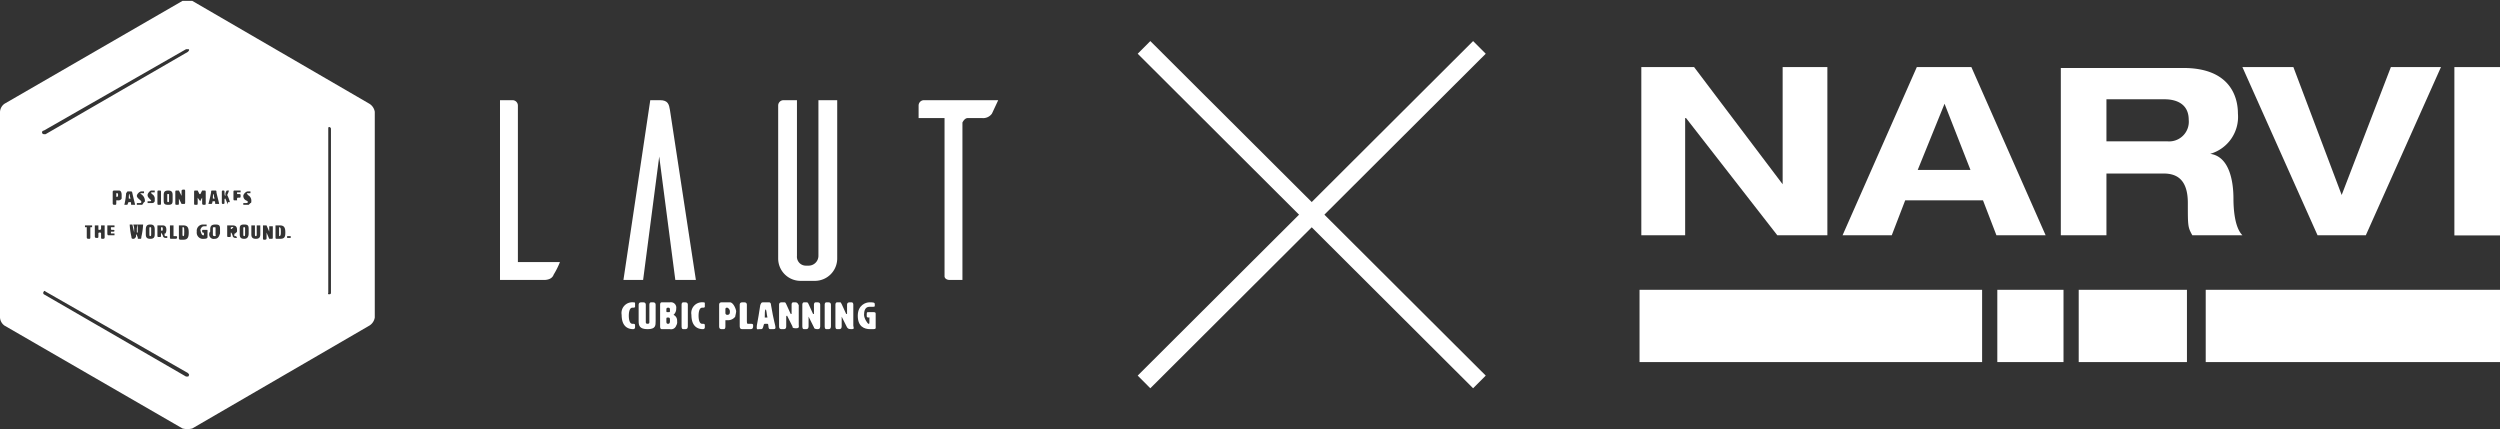 <svg xmlns="http://www.w3.org/2000/svg" viewBox="0 0 279.5 48">
  <rect x="0" y="0" width="279.5" height="48" fill="#333333" stroke="none"/>
  <defs>
    <style>
      .f5706e23-b2df-4ffd-80e7-4ee5e891591e {
        fill: #fff;
      }

      .b4580959-2088-4089-b2ad-15681933a04d {
        fill: none;
        stroke: #fff;
        stroke-miterlimit: 10;
        stroke-width: 2px;
      }
    </style>
  </defs>
  <g id="a27ae999-d1d1-4ebb-a457-c7dc8098975f" data-name="レイヤー 2">
    <g id="ad194d61-1de9-4f96-abe5-880cd34f8c7f" data-name="レイヤー 1">
      <g>
        <g>
          <rect class="f5706e23-b2df-4ffd-80e7-4ee5e891591e" x="246.6" y="32.4" width="33" height="8.08"/>
          <rect class="f5706e23-b2df-4ffd-80e7-4ee5e891591e" x="223.3" y="32.4" width="7.4" height="8.08"/>
          <rect class="f5706e23-b2df-4ffd-80e7-4ee5e891591e" x="232.4" y="32.4" width="12.1" height="8.08"/>
          <rect class="f5706e23-b2df-4ffd-80e7-4ee5e891591e" x="183.3" y="32.4" width="38.3" height="8.08"/>
          <g>
            <polygon class="f5706e23-b2df-4ffd-80e7-4ee5e891591e" points="199.3 7.5 199.3 20.6 199.3 20.6 189.4 7.5 183.5 7.5 183.5 26.3 188.4 26.3 188.4 13.2 188.5 13.2 198.7 26.3 204.3 26.3 204.3 7.5 199.3 7.5"/>
            <path class="f5706e23-b2df-4ffd-80e7-4ee5e891591e" d="M249.7,22.2c0-1.8-.4-4.7-2.6-5h0a4.3,4.3,0,0,0,3.1-4.5c0-1.9-.9-5.1-6.1-5.1H230.4V26.3h5.1V19.4h6.4c1.5,0,2.7.7,2.7,3.3s0,2.7.5,3.6h5.6C249.8,25.4,249.7,23.2,249.7,22.2Zm-7.4-6.4h-6.8V11.1H242c1.3,0,2.7.5,2.7,2.3A2.2,2.2,0,0,1,242.3,15.8Z"/>
            <polygon class="f5706e23-b2df-4ffd-80e7-4ee5e891591e" points="250.7 7.5 256.4 7.5 261.8 21.8 267.3 7.5 272.9 7.5 264.5 26.3 259.1 26.3 250.7 7.5"/>
            <rect class="f5706e23-b2df-4ffd-80e7-4ee5e891591e" x="274.4" y="7.5" width="5.1" height="18.82"/>
            <path class="f5706e23-b2df-4ffd-80e7-4ee5e891591e" d="M220.4,7.5h-6.1L206,26.3h5.5l1.5-3.9h8.7l1.5,3.9h5.5Zm-6,11.5,3-7.4,2.9,7.4Z"/>
          </g>
        </g>
        <g>
          <path class="f5706e23-b2df-4ffd-80e7-4ee5e891591e" d="M57.9,11.8a.6.6,0,0,0-.6-.6H55.9V31.3h4.9c.7,0,1-.3,1.1-.6a8.8,8.8,0,0,0,.7-1.4H57.9Z"/>
          <path class="f5706e23-b2df-4ffd-80e7-4ee5e891591e" d="M77.8,31.3l-2.9-19c-.1-.6-.2-1.1-1.1-1.1H72.7l-3,20.1h2.2l1.8-13.8,1.8,13.8Z"/>
          <path class="f5706e23-b2df-4ffd-80e7-4ee5e891591e" d="M91.1,31.4a2.5,2.5,0,0,0,2.5-2.5V11.2H91.5V28.6a1.1,1.1,0,0,1-1.1,1.1h-.3a1,1,0,0,1-1-1.1V11.2H87.6a.6.6,0,0,0-.6.6V28.9a2.5,2.5,0,0,0,2.5,2.5Z"/>
          <path class="f5706e23-b2df-4ffd-80e7-4ee5e891591e" d="M103.3,11.2a.6.6,0,0,0-.6.6v1.4h2.9V30.9c0,.1.1.4.6.4h1.4V13.7c.1-.2.3-.5.6-.5h1.6a1.2,1.2,0,0,0,1.1-.5l.7-1.5Z"/>
          <path class="f5706e23-b2df-4ffd-80e7-4ee5e891591e" d="M70.8,33.8a1.2,1.2,0,0,0-1.3,1.4c0,1.3.7,1.6,1.3,1.6a.2.2,0,0,0,.2-.2v-.2c0-.1,0-.2-.2-.2h-.1c-.4,0-.4-.8-.4-.9s0-.9.4-.9h.1c.2,0,.2-.1.2-.1v-.4C71,33.8,70.9,33.8,70.8,33.8Z"/>
          <path class="f5706e23-b2df-4ffd-80e7-4ee5e891591e" d="M73,33.8h-.2c-.2,0-.2.2-.2.3V36c0,.1,0,.2-.2.2s-.2-.1-.2-.2V34.1c0-.1,0-.3-.3-.3h-.2c-.3,0-.3.2-.3.3v1.8c0,.5.1.9,1,.9s.9-.4.9-.9V34.1C73.3,34,73.3,33.8,73,33.8Z"/>
          <path class="f5706e23-b2df-4ffd-80e7-4ee5e891591e" d="M75.3,35.2h0a.9.9,0,0,0,.3-.7.6.6,0,0,0-.7-.7H74c-.2,0-.2.2-.2.3v2.3c0,.2,0,.4.2.4h.9a.6.6,0,0,0,.7-.4.7.7,0,0,0,.1-.5A.7.7,0,0,0,75.3,35.2Zm-.6-.8c.2,0,.2.1.2.3s0,.2-.2.2-.2,0-.2-.2S74.5,34.4,74.7,34.4Zm0,1.8c-.2,0-.2-.1-.2-.4s0-.3.2-.3.2.1.2.3S74.9,36.2,74.7,36.2Z"/>
          <path class="f5706e23-b2df-4ffd-80e7-4ee5e891591e" d="M76.6,33.8h-.2c-.2,0-.2.2-.2.3v2.3c0,.2,0,.4.2.4h.2c.3,0,.3-.2.3-.4V34.1C76.9,34,76.9,33.8,76.6,33.8Z"/>
          <path class="f5706e23-b2df-4ffd-80e7-4ee5e891591e" d="M78.6,33.8a1.2,1.2,0,0,0-1.3,1.4c0,1.3.7,1.6,1.3,1.6a.2.2,0,0,0,.2-.2v-.2c0-.1,0-.2-.2-.2h-.1c-.4,0-.4-.8-.4-.9s0-.9.4-.9h.1c.2,0,.2-.1.2-.1v-.4C78.8,33.8,78.7,33.8,78.6,33.8Z"/>
          <path class="f5706e23-b2df-4ffd-80e7-4ee5e891591e" d="M81.6,33.8h-.9c-.3,0-.3.2-.3.3v2.3c0,.2,0,.4.3.4h.2c.2,0,.2-.2.2-.4v-.6h.3a1,1,0,0,0,.8-.4c0-.1.1-.4.1-.6S82,33.8,81.6,33.8Zm-.3,1.4a.2.2,0,0,1-.2-.2v-.4c0-.2.1-.2.2-.2s.3.2.3.4S81.6,35.2,81.3,35.2Z"/>
          <path class="f5706e23-b2df-4ffd-80e7-4ee5e891591e" d="M84,36.2h-.4c-.1,0-.1-.2-.1-.3V34.1c0-.1,0-.3-.3-.3H83c-.3,0-.3.2-.3.3v2.3c0,.2,0,.4.3.4h.9c.3,0,.3-.2.3-.4h0C84.2,36.3,84.2,36.2,84,36.2Z"/>
          <path class="f5706e23-b2df-4ffd-80e7-4ee5e891591e" d="M86,33.8h-.7c-.2,0-.2.1-.3.3-.3,2-.4,2.2-.4,2.5s.1.2.3.2h.2c.3,0,.2-.6.4-.6h.3c.2,0,0,.6.3.6h.2c.3,0,.4,0,.4-.2s-.2-.7-.5-2.5C86.2,33.9,86.1,33.8,86,33.8Zm-.4,1.7h-.1c0-.4,0-.9.1-.9s.1.5.2.9h-.2Z"/>
          <path class="f5706e23-b2df-4ffd-80e7-4ee5e891591e" d="M88.9,33.8h-.2c-.2,0-.2.2-.2.3v1h-.1L87.9,34c-.1-.2-.1-.2-.3-.2h-.2c-.3,0-.3.2-.3.3v2.3c0,.2,0,.4.3.4h.2c.3,0,.3-.2.3-.4v-1a.1.1,0,0,1,.1-.1h0l.6,1.2c0,.1,0,.2.4.2s.3-.2.3-.4V34.1C89.2,34,89.2,33.8,88.9,33.8Z"/>
          <path class="f5706e23-b2df-4ffd-80e7-4ee5e891591e" d="M91.4,33.8h-.2c-.2,0-.2.2-.2.3v1h-.1L90.4,34c-.1-.2-.1-.2-.3-.2h-.2c-.2,0-.2.2-.2.3v2.3c0,.2,0,.4.2.4h.2c.3,0,.3-.2.3-.4v-1h0l.6,1.2c0,.1.1.2.4.2s.3-.2.3-.4V34.1C91.7,34,91.7,33.8,91.4,33.8Z"/>
          <path class="f5706e23-b2df-4ffd-80e7-4ee5e891591e" d="M92.6,33.8h-.2c-.2,0-.2.2-.2.3v2.3c0,.2,0,.4.2.4h.2c.3,0,.3-.2.3-.4V34.1C92.9,34,92.9,33.8,92.6,33.8Z"/>
          <path class="f5706e23-b2df-4ffd-80e7-4ee5e891591e" d="M95.2,33.8H95c-.3,0-.3.2-.3.3v1h-.1L94.1,34c-.1-.2-.1-.2-.2-.2h-.3c-.2,0-.2.2-.2.3v2.3c0,.2,0,.4.2.4h.2c.3,0,.3-.2.3-.4v-1h0l.6,1.2c.1.1.1.2.5.2s.2-.2.2-.4V34.1C95.4,34,95.4,33.8,95.2,33.8Z"/>
          <path class="f5706e23-b2df-4ffd-80e7-4ee5e891591e" d="M97.7,34.9h-.6c-.2,0-.2,0-.2.4h0c0,.1,0,.2.2.2s.1,0,.1.1V36c0,.2,0,.2-.1.2s-.5-.6-.5-1,.1-.9.6-.9h.4c.1,0,.2,0,.2-.1V34c0-.2-.2-.2-.6-.2s-1.3.3-1.3,1.5.7,1.5,1.4,1.5.6,0,.6-.4V35.1C97.9,35,97.9,34.9,97.7,34.9Z"/>
          <path class="f5706e23-b2df-4ffd-80e7-4ee5e891591e" d="M18.9,22.5v-.8h-.2v.8a.1.1,0,1,0,.2,0Z"/>
          <path class="f5706e23-b2df-4ffd-80e7-4ee5e891591e" d="M16.8,26.4c.1,0,.1-.1.1-.2v-.7c0-.1,0-.1-.1-.1s-.1,0-.1.1v.7C16.7,26.3,16.7,26.4,16.8,26.4Z"/>
          <path class="f5706e23-b2df-4ffd-80e7-4ee5e891591e" d="M20.5,26.4c.1,0,.1-.2.1-.5s0-.5-.1-.5h-.1v.8C20.4,26.3,20.4,26.4,20.5,26.4Z"/>
          <path class="f5706e23-b2df-4ffd-80e7-4ee5e891591e" d="M14.5,21.7c-.1,0-.1.2-.1.5h.2A1.3,1.3,0,0,1,14.5,21.7Z"/>
          <path class="f5706e23-b2df-4ffd-80e7-4ee5e891591e" d="M18.1,25.8c.1,0,.1-.1.1-.2s0-.2-.1-.2-.1,0-.1.1h0C18,25.8,18,25.8,18.1,25.8Z"/>
          <path class="f5706e23-b2df-4ffd-80e7-4ee5e891591e" d="M41.3,11.6,21.5.1H20.4L.5,11.6a1.2,1.2,0,0,0-.5.9v23a1.2,1.2,0,0,0,.5.9L20.4,47.9a2.1,2.1,0,0,0,1.1,0L41.3,36.4a1.3,1.3,0,0,0,.6-.9v-23A1.3,1.3,0,0,0,41.3,11.6Zm-36.4,3L20.8,5.5h.3c.1.1,0,.2-.1.3L5.1,15H4.9A.2.2,0,0,1,4.9,14.6ZM20,22.7c0,.1,0,.2-.1.2h-.2c-.1,0-.1-.1-.1-.2V21.5c0-.1,0-.2.1-.2H20l.3.6h0v-.5c0-.1,0-.2.2-.2h.1c.1,0,.1.1.1.2v1.2c0,.1,0,.2-.1.2h-.3l-.3-.6h0Zm-2.4,2.5h.6c.3,0,.4.2.4.5a.8.8,0,0,1-.1.4c-.1,0-.1,0-.1.1s0,.2.1.2h.2v.2h-.2a.3.3,0,0,1-.3-.3l-.2-.3h0v.3c0,.1,0,.2-.1.2h-.2c-.1,0-.1-.1-.1-.2Zm0-2.5V21.5c0-.1,0-.2.1-.2h.2c.1,0,.1.1.1.2v1.2c0,.1,0,.2-.1.2h-.2C17.6,22.9,17.6,22.8,17.6,22.7Zm.7-.4v-.4c0-.3,0-.6.5-.6s.5.3.5.6v.4c0,.4,0,.6-.5.6S18.3,22.7,18.3,22.3Zm.7,2.9h.4v1.2h.2c.1,0,.2,0,.2.1h0c0,.1,0,.2-.2.2h-.5c-.1,0-.1-.1-.1-.2Zm1,0h.5c.5,0,.6.3.6.8s-.1.8-.6.8h-.3c-.2,0-.2-.1-.2-.2Zm-3.7.5c0-.4.1-.6.5-.6s.5.2.5.6v.4c0,.3,0,.6-.5.6s-.5-.3-.5-.6v-.4Zm.5-3.4c-.2-.2-.3-.3-.3-.5s.3-.5.4-.5h.4v.2h-.4c0,.1,0,.1.1.2a.6.6,0,0,1,.3.6v.2c-.1.2-.2.2-.3.2h-.5v-.2h.3a.1.1,0,0,0,.1-.1C16.9,22.4,16.9,22.4,16.8,22.3Zm-2.3,2.8h.3l.2.9h0v-.5a2.3,2.3,0,0,0-.1-.4h.5a2.3,2.3,0,0,0-.1.4v.5h.1v-.9H16a7.8,7.8,0,0,1-.2,1.4c0,.1,0,.2-.1.2h-.2c-.1,0-.1,0-.1-.2a.5.5,0,0,1-.1-.3c-.1,0-.1.2-.1.3l-.2.2h-.1c-.2,0-.2-.1-.2-.2a7.8,7.8,0,0,1-.2-1.4Zm-.1-2.5c-.1,0-.1.3-.2.3h-.3a7.3,7.3,0,0,0,.2-1.3c.1-.1.1-.2.2-.2h.4a.3.3,0,0,1,.1.2c.2.9.3,1.2.3,1.3h-.4c-.1,0,0-.3-.1-.3Zm1.5.3h-.6v-.2h.3c.1,0,.2,0,.2-.1s0-.1-.1-.2-.4-.3-.4-.5.3-.5.5-.5h.3v.2h-.4c0,.1.1.1.2.2a.9.9,0,0,1,.3.6c0,.1,0,.2-.1.2Zm-3.4,2.8h.2a.1.1,0,0,1,.1.1h0a.1.1,0,0,1-.1.1h-.3v.2h.4v.2h-.7c-.1,0-.1-.2-.1-.2V25.2h.8v.2h-.3c-.1,0-.1,0-.1.1S12.4,25.7,12.5,25.7Zm.3-2.8c-.2,0-.2-.1-.2-.2V21.5c0-.1,0-.2.2-.2h.5c.2,0,.3.2.3.5v.4a.4.4,0,0,1-.4.2H13v.3c0,.1,0,.2-.1.2ZM11.1,26h0a.1.1,0,0,0-.1.1h0v.3c0,.1,0,.2-.1.2h-.1c-.2,0-.2-.1-.2-.2V25.2H11v.3c0,.2,0,.2.1.2s.2,0,.2-.2v-.3h.4v1.3c0,.1,0,.2-.2.2h-.1c-.1,0-.1-.1-.1-.2v-.3C11.3,26,11.3,26,11.1,26Zm-1.4-.6H9.5v-.2h.8v.2h-.1c-.1,0-.1,0-.1.1v1c0,.1,0,.2-.1.2H9.9c-.2,0-.2-.1-.2-.2v-1ZM21.1,42c0,.1-.1.1-.2.1h-.1L4.9,32.9a.2.2,0,0,1,0-.3c0-.1.1-.1.2,0L21,41.7C21.1,41.8,21.2,41.9,21.1,42Zm5-20.5c0-.1,0-.2.1-.2h.7v.2h-.4c0,.2,0,.2.1.2h.2a.1.1,0,0,1,.1.1v.2a.1.1,0,0,1-.1.1h-.2c-.1,0-.1.1-.1.2h0c0,.1,0,.1.1.1h-.4c-.1,0-.1-.1-.1-.2ZM22,22.9h-.2c-.1,0-.1-.1-.1-.2V21.5c0-.1,0-.2.1-.2h.3l.2.4h.1l.2-.4h.3c.1,0,.1.1.1.2v1.2c0,.1,0,.2-.1.2h-.1c-.2,0-.2-.1-.2-.2v-.6h0c-.2.3-.2.4-.2.4s-.1-.1-.3-.4h0v.6C22.1,22.8,22.1,22.9,22,22.9Zm1.2,3.6c0,.2-.3.2-.4.2a.7.7,0,0,1-.8-.8.7.7,0,0,1,.7-.8h.4v.2h-.3c-.3,0-.4.4-.4.4s.1.6.3.6h.1v-.2a.1.1,0,0,0-.1-.1.1.1,0,0,1-.1-.1h0c0-.2,0-.2.1-.2h.4c.1,0,.1,0,.1.1Zm.1-3.7a13.3,13.3,0,0,0,.3-1.3c0-.1,0-.2.1-.2h.4c.1,0,.1.1.1.2s.3,1.2.3,1.3h-.4c-.1,0,0-.3-.1-.3h-.2c-.1,0,0,.3-.2.3h-.3Zm.7,3.9a.5.5,0,0,1-.6-.6.3.3,0,0,1,.1-.2v-.2c0-.4.1-.6.6-.6s.5.2.5.6v.4C24.5,26.4,24.4,26.7,24,26.7Zm1.4-4-.2-.5a.1.1,0,0,0-.1.1h0v.3c0,.1,0,.2-.1.2h-.1c-.1,0-.1-.1-.1-.2V21.5c0-.1,0-.2.1-.2H25c.1,0,.1.1.1.2s0,.4.1.4v-.3c.1-.2.1-.3.2-.3h.2a2.6,2.6,0,0,1-.2.5h0a3.4,3.4,0,0,1,.3.8h-.2C25.4,22.9,25.4,22.9,25.4,22.7Zm1.1,3.9h-.2a.3.3,0,0,1-.3-.3c-.1-.2-.1-.3-.2-.3h0v.3c0,.1,0,.2-.1.2h-.2c-.1,0-.1-.1-.1-.2V25.2H26c.4,0,.5.2.5.5s0,.2-.2.4a.1.1,0,0,0-.1.1v.2h.2Zm.8.1c-.5,0-.5-.3-.5-.6v-.4c0-.4,0-.6.5-.6s.5.2.5.6v.4C27.8,26.4,27.7,26.7,27.3,26.7Zm.7-4-.2.2h-.6v-.2h.3c.1,0,.2,0,.2-.1s0-.1-.2-.2-.3-.3-.3-.5.3-.5.5-.5H28v.2h-.4c0,.1.1.1.1.2a.7.7,0,0,1,.4.6C28.1,22.6,28.1,22.7,28,22.7Zm1.1,3.5c0,.3-.1.5-.5.5s-.5-.2-.5-.5v-1h.4v1c0,.1,0,.2.1.2s.1-.1.1-.2v-1h.4Zm1.4.3c0,.1,0,.2-.1.2h-.3l-.3-.7h0v.6c0,.1,0,.2-.2.2h-.1c-.1,0-.1-.1-.1-.2V25.2h.4l.3.7h0v-.6h.4Zm.8.2h-.4c-.1,0-.1-.1-.1-.2V25.2h.5c.5,0,.6.3.6.8S31.8,26.7,31.3,26.7Zm1.2-.1h-.4v-.2h.4ZM37,32.7c0,.1,0,.2-.2.2s-.1-.1-.1-.2V14.4c0-.1,0-.2.1-.2s.2.1.2.2Z"/>
          <path class="f5706e23-b2df-4ffd-80e7-4ee5e891591e" d="M24,25.4c-.2,0-.2,0-.2.1v.7c0,.1,0,.2.2.2s.1-.1.1-.2v-.7C24.1,25.4,24.1,25.4,24,25.4Z"/>
          <path class="f5706e23-b2df-4ffd-80e7-4ee5e891591e" d="M13.1,22c.1,0,.1-.1.1-.2s0-.2-.1-.2H13V22Z"/>
          <path class="f5706e23-b2df-4ffd-80e7-4ee5e891591e" d="M25.9,25.4c-.1,0-.1,0-.1.1h0c0,.1,0,.1.1.1l.2-.2A.2.2,0,0,0,25.9,25.4Z"/>
          <path class="f5706e23-b2df-4ffd-80e7-4ee5e891591e" d="M27.3,25.4c-.1,0-.1,0-.1.1v.7c0,.1,0,.2.1.2s.1-.1.1-.2v-.7C27.4,25.4,27.4,25.4,27.3,25.4Z"/>
          <path class="f5706e23-b2df-4ffd-80e7-4ee5e891591e" d="M23.9,22.2H24a1.3,1.3,0,0,1-.1-.5c-.1,0-.1.2-.1.5h.1Z"/>
          <path class="f5706e23-b2df-4ffd-80e7-4ee5e891591e" d="M31.2,25.4h0v1c.2,0,.2-.2.2-.5S31.4,25.4,31.2,25.4Z"/>
        </g>
        <g>
          <line class="b4580959-2088-4089-b2ad-15681933a04d" x1="127.9" y1="5.3" x2="165.4" y2="42.7"/>
          <line class="b4580959-2088-4089-b2ad-15681933a04d" x1="165.4" y1="5.3" x2="127.9" y2="42.7"/>
        </g>
      </g>
    </g>
  </g>
</svg>
